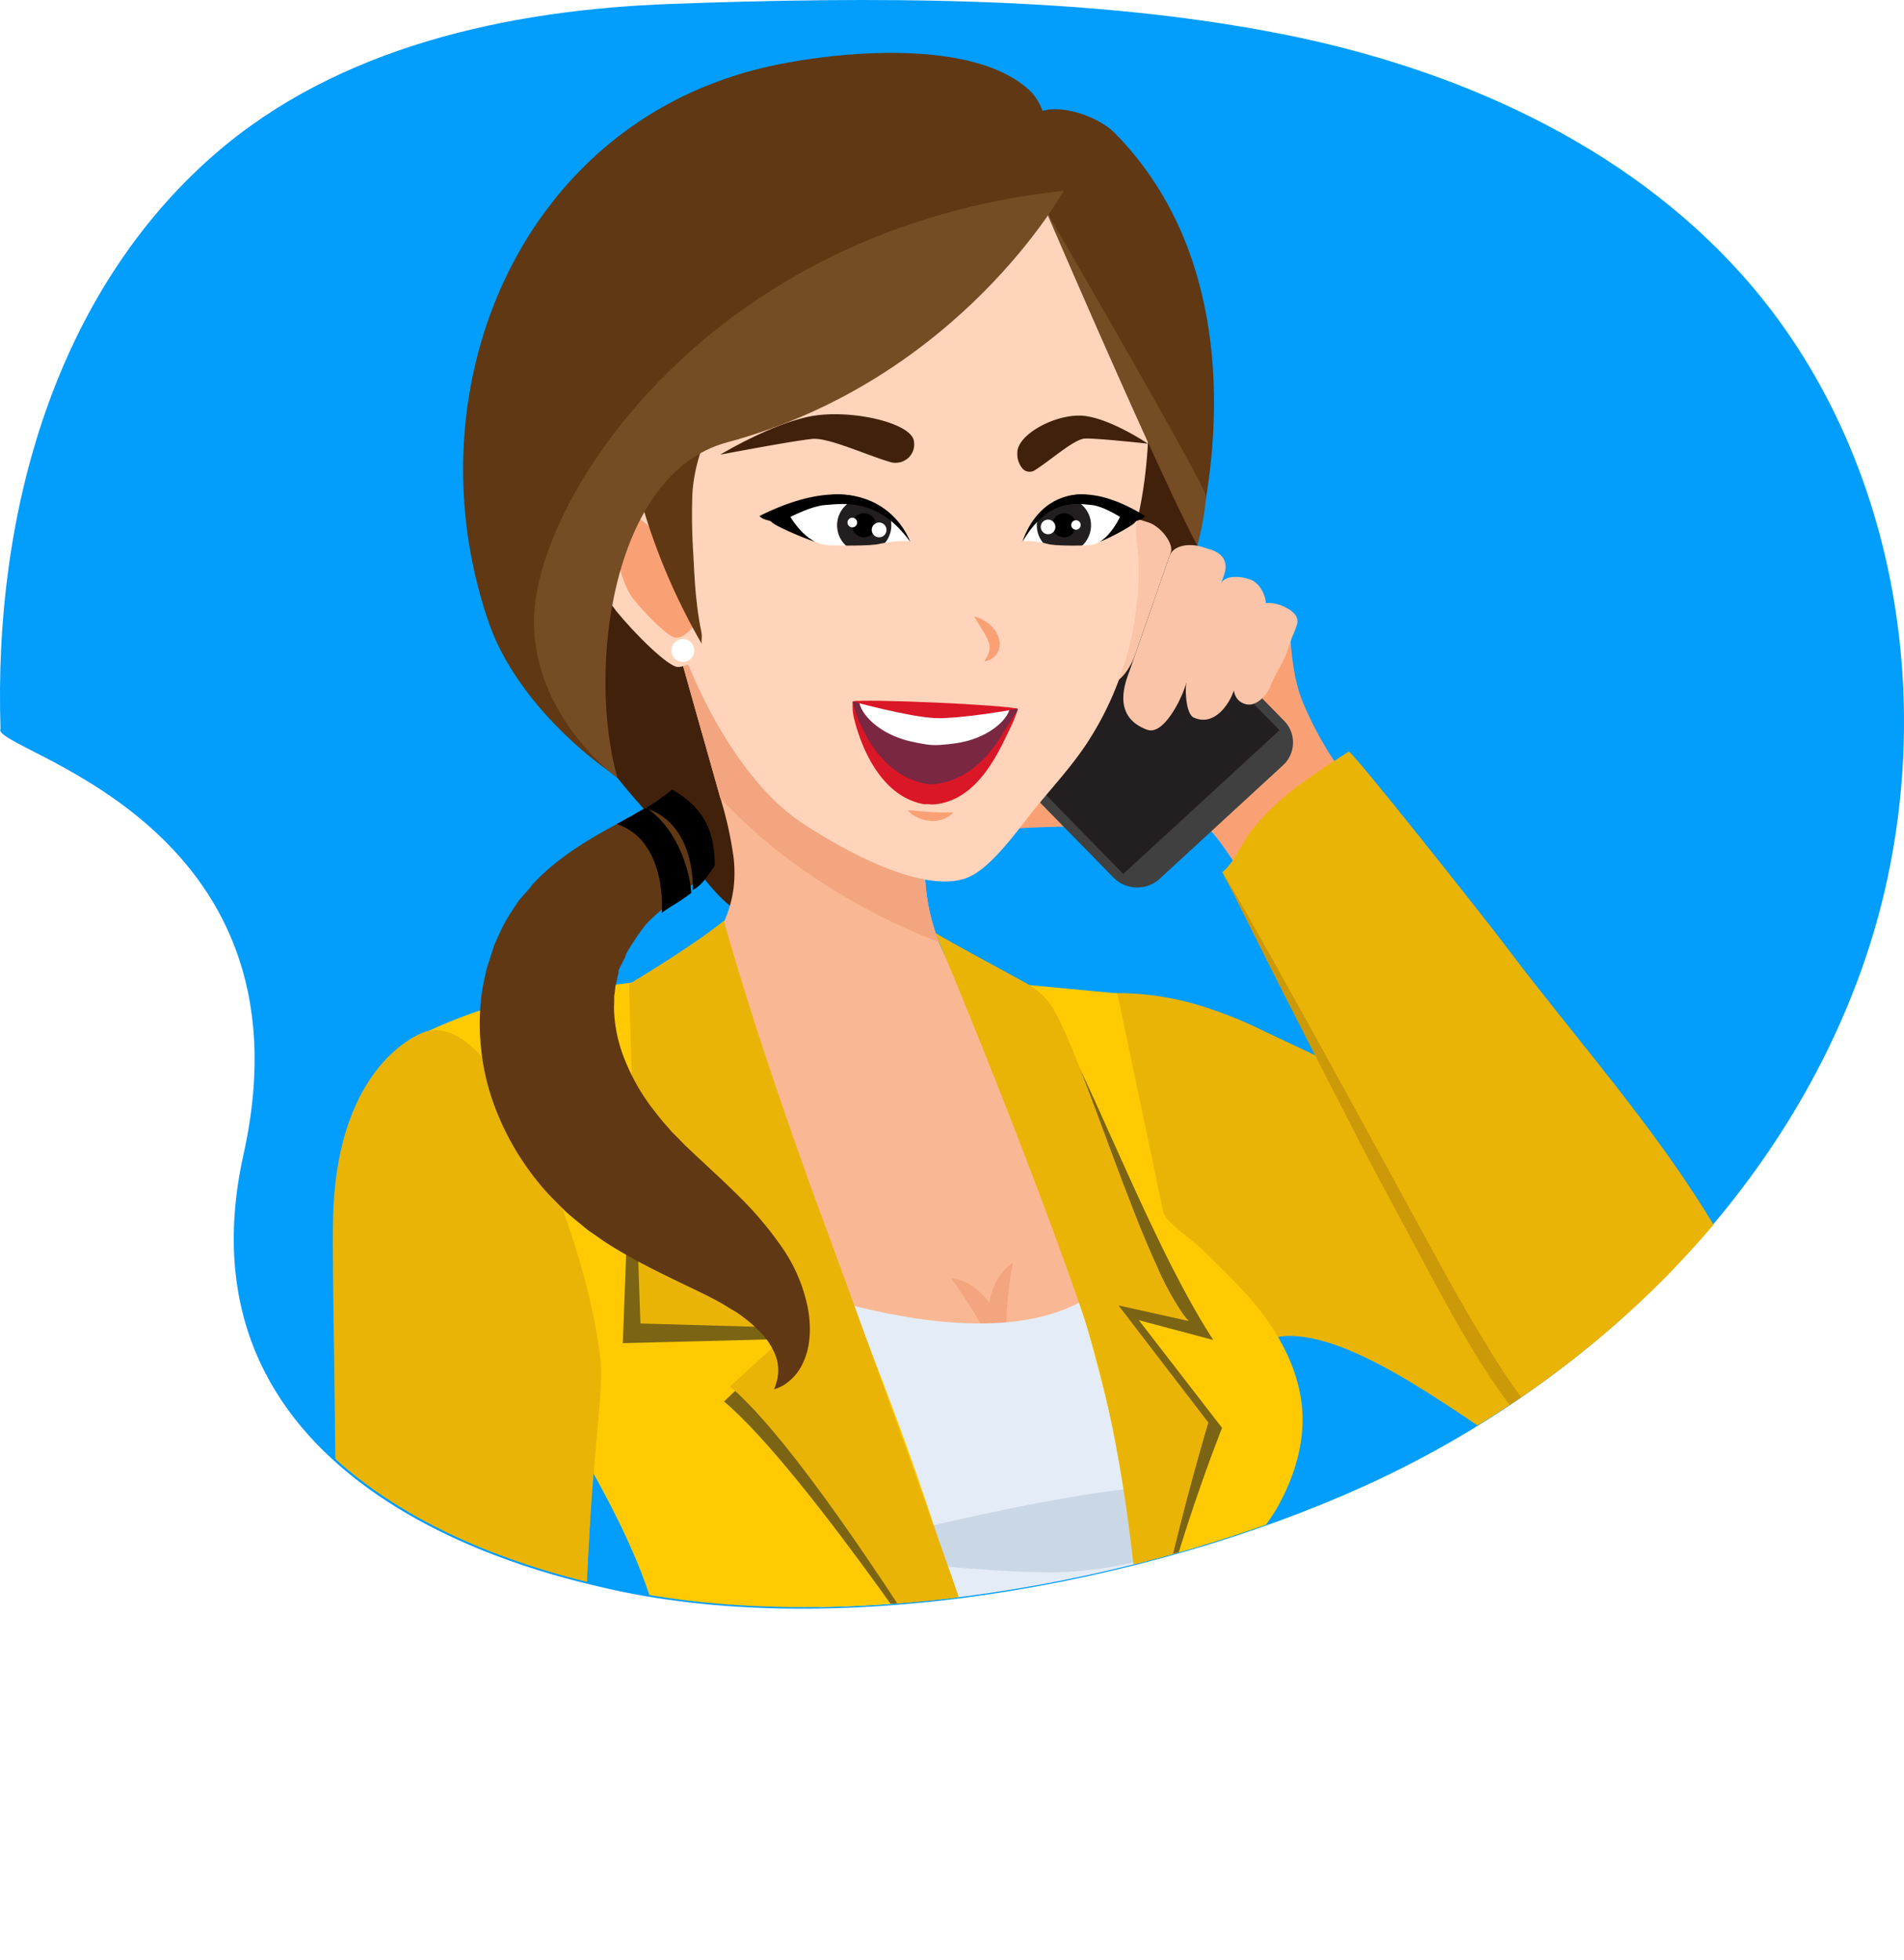 <?xml version="1.0" encoding="UTF-8"?> <svg xmlns="http://www.w3.org/2000/svg" xmlns:xlink="http://www.w3.org/1999/xlink" viewBox="0 0 474.66 488.66"> <defs> <style>.cls-1{mask:url(#mask);}.cls-2,.cls-4{mix-blend-mode:multiply;}.cls-2{fill:url(#radial-gradient);}.cls-3{mask:url(#mask-2);}.cls-4{fill:url(#radial-gradient-2);}.cls-5{fill:none;}.cls-6{fill:#f9b893;}.cls-7{fill:#ffd4ba;}.cls-8{fill:#039dfc;}.cls-9{clip-path:url(#clip-path);}.cls-10{fill:#42210b;}.cls-11{fill:#f9a175;}.cls-12{fill:#404041;}.cls-13{fill:#231f20;}.cls-14{fill:#f9c4a7;}.cls-15{fill:#eab407;}.cls-16{fill:#cc9909;}.cls-17{fill:#033660;}.cls-18{fill:#034da2;}.cls-19{clip-path:url(#clip-path-2);}.cls-20{fill:#f2a57e;}.cls-21{fill:#e4edf7;}.cls-22{fill:#cad8e5;}.cls-23{fill:#ffca01;}.cls-24{opacity:0.6;}.cls-25{clip-path:url(#clip-path-3);}.cls-26{mask:url(#mask-3);}.cls-27,.cls-29{opacity:0.4;}.cls-27{fill:url(#radial-gradient-3);}.cls-28{mask:url(#mask-4);}.cls-29{fill:url(#radial-gradient-4);}.cls-30{fill:#fff;}.cls-31{fill:#603813;}.cls-32{fill:#754c24;}.cls-33{fill:#7a2742;}.cls-34{fill:#da1726;}.cls-35{filter:url(#luminosity-noclip-4);}.cls-36{filter:url(#luminosity-noclip-3);}.cls-37{filter:url(#luminosity-noclip-2);}.cls-38{filter:url(#luminosity-noclip);}</style> <filter id="luminosity-noclip" x="174.8" y="-7394.52" width="49.55" height="32766" filterUnits="userSpaceOnUse" color-interpolation-filters="sRGB"> <feFlood flood-color="#fff" result="bg"></feFlood> <feBlend in="SourceGraphic" in2="bg"></feBlend> </filter> <mask id="mask" x="174.8" y="-7394.52" width="49.55" height="32766" maskUnits="userSpaceOnUse"> <g class="cls-38"></g> </mask> <radialGradient id="radial-gradient" cx="441" cy="658.63" r="18.18" gradientTransform="matrix(-1.36, 0, 0, 0.64, 800.39, -271.11)" gradientUnits="userSpaceOnUse"> <stop offset="0" stop-color="#666"></stop> <stop offset="0.27" stop-color="#636363"></stop> <stop offset="0.46" stop-color="#5a5a5a"></stop> <stop offset="0.62" stop-color="#4b4b4b"></stop> <stop offset="0.77" stop-color="#353535"></stop> <stop offset="0.9" stop-color="#1a1a1a"></stop> <stop offset="1"></stop> </radialGradient> <filter id="luminosity-noclip-2" x="259.48" y="-7394.52" width="34.04" height="32766" filterUnits="userSpaceOnUse" color-interpolation-filters="sRGB"> <feFlood flood-color="#fff" result="bg"></feFlood> <feBlend in="SourceGraphic" in2="bg"></feBlend> </filter> <mask id="mask-2" x="259.48" y="-7394.52" width="34.04" height="32766" maskUnits="userSpaceOnUse"> <g class="cls-37"></g> </mask> <radialGradient id="radial-gradient-2" cx="227.13" cy="840.86" r="15.96" gradientTransform="matrix(-1.07, 0, 0, 0.57, 518.69, -330.42)" xlink:href="#radial-gradient"></radialGradient> <clipPath id="clip-path" transform="translate(0 -0.37)"> <path class="cls-5" d="M.59,181.72C-1.18,127.83,14.29,73.05,53.88,38.54,84.59,11.76,127,2.45,167.7,1,217-.81,271.83-1.09,320.22,8.52c43,8.52,85.17,27.24,114.4,59.86,40.92,45.69,50.57,114.92,30.13,172.76S396.64,345,340.81,370.44c-53.69,24.43-132.47,39.37-191.18,25.13-13.56-3.29-107.09-23.9-88.46-107.8S-2.35,187,.59,181.72Z"></path> </clipPath> <clipPath id="clip-path-2" transform="translate(0 -0.37)"> <path class="cls-6" d="M234,196s-10.75,26.9,5.69,49.36c14,19.07,45.65,76.27,45.65,76.27s-22.64,35-82.54,10.74l-37.49-83.17c-.24-.52,7.19-7.67,7.86-8.39,7.14-7.71,10.88-15.85,9.72-26.54a92.79,92.79,0,0,0-3.4-15.23q-3-10.69-6.05-21.39-1.51-5.34-3-10.69c-.47-1.64-1-7-3-7.53C167.75,156.86,234,196,234,196Z"></path> </clipPath> <clipPath id="clip-path-3" transform="translate(0 -0.37)"> <path class="cls-7" d="M210.09,36.28c19.2,0,49.6,2.41,62.37,16.72C287,69.25,289.12,106.33,283.53,130c-.71,3,0,5.85.22,8.83a64.7,64.7,0,0,1-.08,9.34,77.16,77.16,0,0,1-3.46,18,78.77,78.77,0,0,1-9,19.15c-3.82,5.89-8.7,11.16-13.15,16.6-4,4.9-10.88,15-17,17.33-10.91,4.12-30.53-6.71-41-13.61-17.27-11.36-27.73-37.4-29.13-41.27-2.31-6.44-12.81-34.61-12.81-56.31C158.05,66.36,173,36.28,210.09,36.28Z"></path> </clipPath> <filter id="luminosity-noclip-3" x="174.8" y="139.29" width="49.55" height="23.31" filterUnits="userSpaceOnUse" color-interpolation-filters="sRGB"> <feFlood flood-color="#fff" result="bg"></feFlood> <feBlend in="SourceGraphic" in2="bg"></feBlend> </filter> <mask id="mask-3" x="174.8" y="138.92" width="49.55" height="23.31" maskUnits="userSpaceOnUse"> <g class="cls-36"> <g transform="translate(0 -0.37)"> <g class="cls-1"> <path class="cls-2" d="M174.8,150.94c0,6.44,11.09,11.66,24.78,11.66s24.77-5.22,24.77-11.66-11.09-11.65-24.77-11.65S174.8,144.51,174.8,150.94Z"></path> </g> </g> </g> </mask> <radialGradient id="radial-gradient-3" cx="441" cy="658.63" r="18.18" gradientTransform="matrix(-1.36, 0, 0, 0.64, 800.39, -271.11)" gradientUnits="userSpaceOnUse"> <stop offset="0" stop-color="#e93a00"></stop> <stop offset="0.22" stop-color="#e93c03"></stop> <stop offset="0.37" stop-color="#ea440c"></stop> <stop offset="0.5" stop-color="#ec501b"></stop> <stop offset="0.62" stop-color="#ef6231"></stop> <stop offset="0.73" stop-color="#f2794d"></stop> <stop offset="0.83" stop-color="#f6966f"></stop> <stop offset="0.93" stop-color="#fbb797"></stop> <stop offset="1" stop-color="#ffd4ba"></stop> </radialGradient> <filter id="luminosity-noclip-4" x="259.48" y="140.02" width="34.04" height="18.21" filterUnits="userSpaceOnUse" color-interpolation-filters="sRGB"> <feFlood flood-color="#fff" result="bg"></feFlood> <feBlend in="SourceGraphic" in2="bg"></feBlend> </filter> <mask id="mask-4" x="259.48" y="139.65" width="34.04" height="18.21" maskUnits="userSpaceOnUse"> <g class="cls-35"> <g transform="translate(0 -0.37)"> <g class="cls-3"> <ellipse class="cls-4" cx="276.5" cy="149.12" rx="17.02" ry="9.1"></ellipse> </g> </g> </g> </mask> <radialGradient id="radial-gradient-4" cx="227.13" cy="840.86" r="15.96" gradientTransform="matrix(-1.07, 0, 0, 0.57, 518.69, -330.79)" xlink:href="#radial-gradient-3"></radialGradient> </defs> <title>operatorbubble</title> <g id="Слой_2" data-name="Слой 2"> <g id="Слой_1-2" data-name="Слой 1"> <path class="cls-8" d="M.13,182.09C-1.63,128.2,13.84,73.42,53.43,38.91,84.14,12.13,126.52,2.82,167.24,1.35,216.58-.44,271.37-.71,319.76,8.89c43,8.53,85.18,27.24,114.4,59.86,40.93,45.69,50.58,114.92,30.13,172.76s-68.1,103.89-123.94,129.3c-53.69,24.44-132.46,39.37-191.18,25.13-13.56-3.29-107.08-23.9-88.45-107.8S-2.81,187.4.13,182.09Z" transform="translate(0 -0.37)"></path> <g class="cls-9"> <path class="cls-10" d="M243.19,22.75S193.07-4.13,139.21,57a74.14,74.14,0,0,0-18.27,50.21c.17,17.22,5.16,34.13,12.06,49.74,4.78,10.82,10,21.66,16.6,31.46,6,8.9,13.47,16.3,20.53,24.32,5.14,5.83,9.5,13.64,17.09,16.49,3.78,1.42,7.89,1.09,11.74.17,13.44-3.21,26-11.59,37.57-18.83,15-9.39,60-18.78,61.87-71.25C299.64,104.43,296.77,31.46,243.19,22.75Z" transform="translate(0 -0.37)"></path> <path class="cls-11" d="M250.63,207.08c-11.13.62-16.16-1.15-14.72-7.25.75-3.16,8.53-5.15,12.1-5.94,6.32-1.4,13.52-.84,20-.33,3.1.24,6.42.86,8.16,2.63a5,5,0,0,1,1.34,3.81,6,6,0,0,1-1.5,3.91c-2.51,2.79-6.54,2.53-10.46,2.57C260.6,206.53,255.59,206.81,250.63,207.08Z" transform="translate(0 -0.37)"></path> <path class="cls-11" d="M351.38,220.09C346,210.64,341,201.87,334.61,193a88.6,88.6,0,0,1-9.87-17.65c-2.73-6.73-2.84-14.3-3.59-21.44l0-.23-33.2,42.5s10.76,6.35,16.77,14.94,14.91,21.63,14.91,21.63Z" transform="translate(0 -0.37)"></path> <path class="cls-12" d="M289.11,219.48l30.67-28.23a7.71,7.71,0,0,0,.39-11.11L254.47,113a8.31,8.31,0,0,0-11.46-.21l-30.68,28.24a7.72,7.72,0,0,0-.38,11.11l65.69,67.1A8.31,8.31,0,0,0,289.11,219.48Z" transform="translate(0 -0.37)"></path> <polygon class="cls-13" points="280.02 217.92 318.97 182.08 254.21 115.72 215.26 151.56 280.02 217.92"></polygon> <path class="cls-14" d="M283,163.56l8.9-25.55c.71-2-2.4-6.38-5.67-7.4l-1.93-.61c-3.28-1-5.79,2-6.49,4.06L271,156.91c-.7,2-4.68,11.56,1.65,14S282.31,165.58,283,163.56Z" transform="translate(0 -0.37)"></path> <path class="cls-14" d="M295.2,172.28l10-28.7c.82-2.34.33-5-3.32-6.15l-2.16-.67c-3.65-1.15-7.31-.17-8.13,2.17l-10,28.7c-.82,2.35-4.78,11.32,4.37,14.69C290.11,183.84,294.39,174.63,295.2,172.28Z" transform="translate(0 -0.37)"></path> <path class="cls-14" d="M307.32,173.24l8.06-20.58c.88-2.53-.95-7-3.86-7.82a9.61,9.61,0,0,0-4.8-.51c-2.62.52-2.8,2.51-3.39,4.2l-1.53,4.39q-1.86,5.34-3.73,10.7-1.06,3.07-2.14,6.15c-.63,1.83-.4,8.6,1.67,9.52C303.12,181.74,306.69,175.08,307.32,173.24Z" transform="translate(0 -0.37)"></path> <path class="cls-14" d="M316.59,171.79c1.08-3.09,3.2-5.84,4.28-8.93.41-1.18.79-2.36,1.21-3.54a24.61,24.61,0,0,0,1.32-3.46,2.77,2.77,0,0,0-.5-2.21,6.22,6.22,0,0,0-2-1.6,9.67,9.67,0,0,0-4.52-1.33c-3.29,0-3.34,2.42-4,4.21l-1.76,5c-1,2.86-1.7,5.91-2.7,8.77l-.12.34c-.45,1.29-1,6.06,2.86,6.93C313.5,176.64,316.14,173.07,316.59,171.79Z" transform="translate(0 -0.37)"></path> <path class="cls-15" d="M301.93,252a103.35,103.35,0,0,1,12.22,5c8.42,4.08,17.05,7.86,25.26,12.39,17.36,9.55,35.75,16.42,51.4,28.89,10.65,8.5,27.24,13.67,32.37,26.86,6,15.47,14.35,53.88,1,57.36-23.24,6-72.07-47.44-101.6-49-10.12-.55-11.18,6.38-18,14.87s-15.08,12.94-18.76,11.53c-1.53-.59-16.05-77.48-10.8-109.28.45-2.72,2.3-2.62,5-2.61A71.3,71.3,0,0,1,301.93,252Z" transform="translate(0 -0.37)"></path> <path class="cls-15" d="M432.23,381.84c-.4.18-.81.35-1.23.5-6.43,2.38-13.76,1.16-19.94-1.84-30.6-14.83-48.78-56-64.53-84.05-13.33-23.75-25.62-48.06-38.35-72.13-.17-.33-3.52-6.44-3.47-6.48,2.85-2.1,5.05-7.62,7.34-10.49,6.84-8.6,15.13-13.74,24.17-19.57.73-.47,35.44,43.54,38.09,47.08,24.12,32.21,53.14,62.12,67.31,100.52,3.09,8.39,5.44,17.35,4.27,26.22C444.78,370,439.91,378.36,432.23,381.84Z" transform="translate(0 -0.37)"></path> <path class="cls-16" d="M441.55,335.07a76.64,76.64,0,0,1,3.79,16.4,33.79,33.79,0,0,1-2.08,16.29A23.46,23.46,0,0,1,433,379.85c-4.71,2.54-10.4,2.64-15.56,1.23a29.09,29.09,0,0,1-7.45-3.19l-3.6-2-3.41-2.34a81.87,81.87,0,0,1-12.46-10.94,163.89,163.89,0,0,1-19.88-26.88c-5.91-9.54-11.28-19.43-16.67-29.35l-16.25-29.72c-10.85-19.78-21.73-39.55-33-59.11,10,20.27,20.23,40.38,30.58,60.46,5.09,10.09,10.46,20,15.79,29.94s10.58,20,16.48,29.68a167.35,167.35,0,0,0,20.59,27.27,84.81,84.81,0,0,0,13.05,11.22l3.59,2.41,3.81,2.07a32.16,32.16,0,0,0,8.17,3.2c5.69,1.38,12.1,1.11,17.35-1.92a25.34,25.34,0,0,0,10.85-13.46,35.07,35.07,0,0,0,1.38-17A69.27,69.27,0,0,0,441.55,335.07Z" transform="translate(0 -0.37)"></path> <path class="cls-17" d="M164.34,489c11.59-17.34,16.13-25.11,16.13-25.11s112,4.14,134.4,7.06l1.46,18Z" transform="translate(0 -0.37)"></path> <path class="cls-18" d="M164.28,489c11.62-17.37,16.17-25.17,16.17-25.17s112,4.14,134.4,7.07c.84.11,1.34,10.14,1.58,18.1Z" transform="translate(0 -0.37)"></path> <path class="cls-6" d="M234,196s-10.75,26.9,5.69,49.36c14,19.07,45.65,76.27,45.65,76.27s-22.64,35-82.54,10.74l-37.49-83.17c-.24-.52,7.19-7.67,7.86-8.39,7.14-7.71,10.88-15.85,9.72-26.54a92.79,92.79,0,0,0-3.4-15.23q-3-10.69-6.05-21.39-1.51-5.34-3-10.69c-.47-1.64-1-7-3-7.53C167.75,156.86,234,196,234,196Z" transform="translate(0 -0.37)"></path> <g class="cls-19"> <path class="cls-20" d="M235.67,235.83s-39.3-12.88-63.33-45.22l-11.57-40L233,163.4l8.58,29.3Z" transform="translate(0 -0.37)"></path> <path class="cls-20" d="M252.48,315.25a12.68,12.68,0,0,0-4.48,5.43,19.4,19.4,0,0,0-1.71,6.86,20.17,20.17,0,0,0,.85,7,16.11,16.11,0,0,0,3.35,6.12c.27-2.4.2-4.54.28-6.66s.12-4.13.19-6.15.3-4,.55-6.08S252.07,317.59,252.48,315.25Z" transform="translate(0 -0.37)"></path> <path class="cls-20" d="M237,319c1.41,1.91,2.62,3.63,3.75,5.38s2.19,3.44,3.2,5.19,2,3.55,2.89,5.44,1.9,3.81,3.22,5.84a16.43,16.43,0,0,0,.28-7,20,20,0,0,0-2.33-6.62,19.25,19.25,0,0,0-4.58-5.38A12.66,12.66,0,0,0,237,319Z" transform="translate(0 -0.37)"></path> </g> <path class="cls-21" d="M215.42,489c3.58-59.41-34.95-173.64-34.95-173.64,93.87,36.89,102.19-5.84,102.19-5.84,15.93,22.41,24.2,148.67,26,179.48Z" transform="translate(0 -0.37)"></path> <path class="cls-22" d="M218.4,384.16s85.59-22.14,86-9.46-28,17.43-40.34,17.69-37.82-1.93-39.44-3.2S211.45,388.64,218.4,384.16Z" transform="translate(0 -0.37)"></path> <path class="cls-15" d="M142,489h-59c.24-28.48.51-57.11.5-79.91,0-30.26.84-60,1.38-90.29.73-40.91,8-45.18,8-45.18,19.32-6,51.08,24.25,53.78,43.84.05.34.09.69.14,1,3.54,30.09-.19,58.84-1,89C145.54,419.23,143.65,454.74,142,489Z" transform="translate(0 -0.37)"></path> <path class="cls-23" d="M311.88,389.2c-.34,5.89,1.23,12.49,1.8,18.35q3.15,32.51,6.13,65,.75,8.22,1.53,16.45H282.61c3-41.91,3.95-83.14-.36-108.63-11.69-69.15-42.85-136-42.85-136l39.15,3.69L290,302.61c.49,2.39,7.67,7.28,9.57,9.18,5.48,5.46,11.13,10.62,15.72,16.89,5,6.84,8.75,14.81,9.35,23.25s-2,16.74-6.07,24.07C316,380.66,312.18,384,311.88,389.2Z" transform="translate(0 -0.37)"></path> <path class="cls-23" d="M154.38,489a124.64,124.64,0,0,0,9.68-22.63c5.81-19.63,5.22-40.62.18-60.34-5.14-20.15-15.61-36.84-25.5-54.77C126.55,329.2,107.57,289.58,96,267.17c0,0-3.54-4.9,21-13.93,18-6.62,59.89-9.8,59.89-9.8s63.55,135.5,66.47,182.25c.85,13.51.47,36.9-.49,63.34Z" transform="translate(0 -0.37)"></path> <path class="cls-15" d="M83.65,391.25c.2-36.69-.91-72-.61-86.94.8-39.81,22.94-46.68,22.94-46.68,19.32-6,41.83,57.39,43.77,82.71.68,8.84-2.62,26.86-3.57,58.52Z" transform="translate(0 -0.37)"></path> <g class="cls-24"> <path class="cls-13" d="M240.69,242.79s14.06,3,19.62,8.7c8.44,8.7,25,56.6,42.15,83l-18.55-4.94,20.74,26.85S288.2,397.7,285.29,425c0,0,5.49-52.11-9.39-94.91S240.69,242.79,240.69,242.79Z" transform="translate(0 -0.37)"></path> </g> <path class="cls-15" d="M233.16,232.91c.21.49,19.7,10.93,22.92,12.76a18.63,18.63,0,0,1,3.84,2.88c2.4,2.33,3.69,5.09,5.07,8.07,1.58,3.43,3,6.95,4.35,10.47,2.11,5.38,4.11,10.79,6.12,16.21,2.13,5.75,4.27,11.5,6.49,17.21,2,5.25,4.15,10.47,6.49,15.59a72.51,72.51,0,0,0,6.11,11.35,22.54,22.54,0,0,0,1.82,2.31l-17.53-3.9,22.4,29.22s-13.18,43.83-16.08,71.1c0,0-1.13-57.68-16-100.48C254.34,283.07,233.31,233.27,233.16,232.91Z" transform="translate(0 -0.37)"></path> <g class="cls-24"> <path class="cls-13" d="M181.59,238.43s12.59,62,20.1,80.43,32.49,76,34.3,83.14,6.51,28,6.51,28-41.21-62.65-62-80.18l16.32-15.62-41.56,1.08s3.06-80,3.06-85.75C158.29,249.56,179.76,245,181.59,238.43Z" transform="translate(0 -0.37)"></path> </g> <path class="cls-15" d="M180.47,229.93S188,258.42,207,309.55c8.19,22.12,29.76,82.11,32.45,90.3,3.53,10.77,4.12,31.86,4.12,31.86s-40.77-68.11-61.59-85.64L198,331.46l-38.34-1.09s-2.83-78.9-2.83-84.62C156.83,245.75,172.74,236.26,180.47,229.93Z" transform="translate(0 -0.37)"></path> <path class="cls-7" d="M210.09,36.28c19.2,0,49.6,2.41,62.37,16.72C287,69.25,289.12,106.33,283.53,130c-.71,3,0,5.85.22,8.83a64.7,64.7,0,0,1-.08,9.34,77.16,77.16,0,0,1-3.46,18,78.77,78.77,0,0,1-9,19.15c-3.82,5.89-8.7,11.16-13.15,16.6-4,4.9-10.88,15-17,17.33-10.91,4.12-30.53-6.71-41-13.61-17.27-11.36-27.73-37.4-29.13-41.27-2.31-6.44-12.81-34.61-12.81-56.31C158.05,66.36,173,36.28,210.09,36.28Z" transform="translate(0 -0.37)"></path> <g class="cls-25"> <g class="cls-26"> <path class="cls-27" d="M174.8,150.94c0,6.44,11.09,11.66,24.78,11.66s24.77-5.22,24.77-11.66-11.09-11.65-24.77-11.65S174.8,144.51,174.8,150.94Z" transform="translate(0 -0.37)"></path> </g> <g class="cls-28"> <ellipse class="cls-29" cx="276.5" cy="148.75" rx="17.02" ry="9.1"></ellipse> </g> </g> <path class="cls-11" d="M242.91,154.1s.45.87,1.15,2l1.13,1.8c.19.31.38.64.57,1a7.7,7.7,0,0,1,.47,1,6.6,6.6,0,0,1,.35.92,5.37,5.37,0,0,1,.14.85,2.57,2.57,0,0,1-.07.83,2.4,2.4,0,0,1-.24.83c-.13.25-.19.54-.33.76s-.25.42-.35.59c-.2.35-.31.59-.31.59s.23,0,.63-.15c.2-.06.45-.13.73-.24a3.87,3.87,0,0,0,.85-.56,2.78,2.78,0,0,0,.47-.39,6.56,6.56,0,0,0,.41-.55,3.56,3.56,0,0,0,.6-1.4,2.53,2.53,0,0,0,.1-.82,3.79,3.79,0,0,0,0-.83,5.57,5.57,0,0,0-.45-1.55,6.92,6.92,0,0,0-.76-1.31,8.45,8.45,0,0,0-2.85-2.47A6.78,6.78,0,0,0,242.91,154.1Z" transform="translate(0 -0.37)"></path> <path class="cls-10" d="M258,117.6a2.35,2.35,0,0,1-3.21-.55,5.65,5.65,0,0,1-1.18-3.79c0-4.72,10.08-10,16.81-9.18S286.17,111,286.17,111s-12.78-1.41-15.71-1.28C267.79,109.84,261.87,115.18,258,117.6Z" transform="translate(0 -0.37)"></path> <path class="cls-30" d="M254.68,135.58s7.85-19,26.29-6a17.82,17.82,0,0,1-6.3,5.91c-2.06,1-7.77,1.83-14.05.46C256.33,135,254.68,135.58,254.68,135.58Z" transform="translate(0 -0.37)"></path> <path class="cls-13" d="M262.69,137.7a6.72,6.72,0,0,0,8.8-3.78,6.87,6.87,0,0,0-3.73-8.91,6.72,6.72,0,0,0-8.79,3.77A6.89,6.89,0,0,0,262.69,137.7Z" transform="translate(0 -0.37)"></path> <path d="M264.65,134.29a3,3,0,1,0-2.32-3.52A3,3,0,0,0,264.65,134.29Z" transform="translate(0 -0.37)"></path> <path class="cls-30" d="M268,132.43a1.18,1.18,0,0,0,1.39-.94,1.18,1.18,0,1,0-1.39.94Z" transform="translate(0 -0.37)"></path> <path class="cls-30" d="M260.94,133.54a1.81,1.81,0,0,0,2.13-1.45,1.82,1.82,0,1,0-2.13,1.45Z" transform="translate(0 -0.37)"></path> <path class="cls-7" d="M279.67,129.26s-2.53-10.18-15.6-7.69-9.39,14.61-9.39,14.61S258.59,124.63,266,125A31.15,31.15,0,0,1,279.67,129.26Z" transform="translate(0 -0.37)"></path> <path class="cls-7" d="M279.56,130.43s-4.3,5.54-7.58,5.84c-2.39.22-9.39.24-10.89-.3-.25-.09-5-1.25-6.7-.39,0,0,11.48,7.47,17.1,5.92S279.56,130.43,279.56,130.43Z" transform="translate(0 -0.37)"></path> <path d="M254.9,135.47s5.89-21.58,30.58-6.45c0,0-.57,1.44-4.47,1.38,0,0-5.52-3.84-8.89-4.11S261.4,124.28,254.9,135.47Z" transform="translate(0 -0.37)"></path> <path d="M279.48,128.68s-2,4.75-5.33,6.79c3.09-1.2,8.7-4.33,8.84-4.94l1.66-1.21-2.34-.63a31.11,31.11,0,0,0-7-3.8c-7.74-2.88-11.78-.22-14.75,3.3C264.65,125.23,268.59,123.47,279.48,128.68Z" transform="translate(0 -0.37)"></path> <path class="cls-10" d="M221.84,115.55a4.75,4.75,0,0,0,4.69-1.09,4.62,4.62,0,0,0,1.32-4c-.46-4.7-16-8.19-25.85-6.27s-22.44,9.54-22.44,9.54,18.72-3.56,23.07-3.93C206.58,109.49,215.92,113.79,221.84,115.55Z" transform="translate(0 -0.37)"></path> <path class="cls-30" d="M227.18,135.58s-9.65-19-32.29-6a20.35,20.35,0,0,0,7.73,5.91c2.54,1,9.55,1.83,17.25.46C225.15,135,227.18,135.58,227.18,135.58Z" transform="translate(0 -0.37)"></path> <path class="cls-13" d="M216.71,138.08a6.76,6.76,0,0,1-7.9-5.44,6.84,6.84,0,0,1,5.37-8,6.76,6.76,0,0,1,7.9,5.44A6.85,6.85,0,0,1,216.71,138.08Z" transform="translate(0 -0.37)"></path> <path d="M215.44,134.34a3,3,0,1,1,2.95-3A3,3,0,0,1,215.44,134.34Z" transform="translate(0 -0.37)"></path> <path class="cls-30" d="M212.49,131.86a1.2,1.2,0,1,1,1.19-1.2A1.19,1.19,0,0,1,212.49,131.86Z" transform="translate(0 -0.37)"></path> <path class="cls-30" d="M219.23,134.34A1.84,1.84,0,1,1,221,132.5,1.83,1.83,0,0,1,219.23,134.34Z" transform="translate(0 -0.37)"></path> <path class="cls-7" d="M196.48,129.26s3.11-10.18,19.15-7.69,11.55,14.61,11.55,14.61-4.81-11.55-13.9-11.23A44.28,44.28,0,0,0,196.48,129.26Z" transform="translate(0 -0.37)"></path> <path class="cls-7" d="M196.62,130.43s5.28,5.54,9.31,5.84c2.94.22,11.53.24,13.37-.3.31-.09,6.19-1.25,8.23-.39,0,0-14.1,7.47-21,5.92S196.62,130.43,196.62,130.43Z" transform="translate(0 -0.37)"></path> <path d="M226.9,135.47s-7.23-21.58-37.55-6.45c0,0,.7,1.44,5.48,1.38,0,0,6.78-3.84,10.93-4.11S218.92,124.28,226.9,135.47Z" transform="translate(0 -0.37)"></path> <path d="M196.72,128.68s2.49,4.75,6.54,6.79c-3.79-1.2-10.68-4.33-10.86-4.94l-2-1.21,2.87-.63a41.48,41.48,0,0,1,8.6-3.8c9.5-2.88,14.46-.22,18.11,3.3C214.93,125.23,210.09,123.47,196.72,128.68Z" transform="translate(0 -0.37)"></path> <path class="cls-7" d="M159.91,126.18s-9.56-10.54-12-1,1.23,22,5.68,27.5,13.09,14.16,15.5,14,4.23-1.48,6.37-4.1Z" transform="translate(0 -0.37)"></path> <path class="cls-11" d="M162.33,132.21s-6.42-7.07-8.05-.68.83,14.74,3.82,18.45,8.78,9.5,10.39,9.41,2.84-1,4.28-2.75Z" transform="translate(0 -0.37)"></path> <path class="cls-30" d="M167.41,163a2.85,2.85,0,1,0,2.43-3.27A2.86,2.86,0,0,0,167.41,163Z" transform="translate(0 -0.37)"></path> <path class="cls-31" d="M278,33.64c-3.82-3.89-12.23-7-17.52-5.76a2.23,2.23,0,0,1-.6.08,14.36,14.36,0,0,0-2.64-4.48C243.57,9.68,208.5,13.12,191.44,17c-61.73,13.9-89.61,80.55-69.56,138.68,5.28,15.3,19,29.63,31.92,38.38-2.59-9.25-11.19-28.57-10.36-36.88C145.45,137,182.73,60.66,260.56,52c0,0,27.86,65.41,37.76,84C304.88,109.15,307.82,64,278,33.64Z" transform="translate(0 -0.37)"></path> <path class="cls-32" d="M300.7,124.21a72.86,72.86,0,0,1-2.21,12.17c-9.64-18.1-36.66-80.92-37.93-83.85C260.56,52.53,300.91,122,300.7,124.21Z" transform="translate(0 -0.37)"></path> <path class="cls-31" d="M173.49,148.71c-.32-3.44-.49-6.89-.66-10.33a146.35,146.35,0,0,1-.23-14.66c.71-13.82,9.53-26.82,17.07-37.9,1.68-2.48,3.4-4.95,5.22-7.33,0,0-34.15-3.87-38.62,8.94-3.63,10.4-.12,23.62,2.47,33.88A157.3,157.3,0,0,0,175,161c-.23-.4,0-1.77-.05-2.28-.09-.83-.27-1.63-.43-2.45-.36-1.93-.63-3.87-.84-5.82Z" transform="translate(0 -0.37)"></path> <path class="cls-32" d="M265.18,47.94s-26,47.15-83.92,62.73c-29,7.79-34.9,57.22-27.31,83.74,0,0-21.61-15.62-20.8-40.31C134.15,123.6,177.37,57.3,265.18,47.94Z" transform="translate(0 -0.37)"></path> <path class="cls-31" d="M201.46,326.89a40.17,40.17,0,0,0-6.17-15,88.24,88.24,0,0,0-11.24-13.39c-4.1-4.1-8.43-7.94-12.28-11.63-1-.91-1.91-1.87-2.65-2.64l-1.47-1.47-.39-.41-.2-.2c-.06-.05.29.25.13.1l-.11-.13-.57-.66c-1.58-1.73-3-3.57-4.38-5.39a51.85,51.85,0,0,1-6.41-11.55A36.56,36.56,0,0,1,153.11,253a20.78,20.78,0,0,1,0-2.73l0-1.35c0-.45.13-.86.17-1.3l.14-1.33.31-1.27c.1-.39.17-1,.25-1.24a7.06,7.06,0,0,0,.19-.85l.06-.47,0-.24.25-.48,1-2,.51-1,.13-.24.06-.12,0-.06c.45-.62-.57.77-.46.62l.18-.33c.23-.45.46-.9.74-1.35a65.9,65.9,0,0,1,3.87-5.74c3-3.95,15.85-13.18,16.45-14.32.06-.12-2.75-5-2.69-5.06-1-1.91-2-3.82-3-5.8a23,23,0,0,0-4.44-6.53h-2.79c-.73.51-1.5,1-2.33,1.5l-2.51,1.48c-.32.14-.95.56-1.41.83s-.92.49-1.39.74c-3.8,2.15-8.33,4.47-13.3,7.82a63.63,63.63,0,0,0-7.78,6.13c-.67.61-1.33,1.27-2,2l-.5.51c.09-.12-1,1.31-.54.73l-.13.15-.18.21-.72.82-1.46,1.65-.37.42-.49.74-1,1.49c-.65,1-1.28,2-1.9,3.08s-1,1.92-1.47,2.91l-1.35,3L122.27,239c-.32,1-.7,2.08-1,3.14l-.7,3.21a49.8,49.8,0,0,0-.85,6.54,59,59,0,0,0,4,25.41A67.54,67.54,0,0,0,136.63,298c1.34,1.42,2.72,2.77,4.08,4.13s2.89,2.48,4.32,3.7l1.09.89.44.35.23.17.46.32,2,1.4c1.58,1.13,3,2,4.37,2.83,5.58,3.37,10.72,5.83,15.33,8.08S177.73,324,181,326c1.16.76,1.68,1,2.39,1.44s1.47,1,2.15,1.53a31.57,31.57,0,0,1,3.7,3.25,17.37,17.37,0,0,1,4.28,6.6,10.81,10.81,0,0,1,.2,5.71,23.47,23.47,0,0,1-.75,2.29l.58-.23a10.58,10.58,0,0,0,1.73-.8,12.63,12.63,0,0,0,5.08-6C201.9,336.4,202.31,331.77,201.46,326.89Z" transform="translate(0 -0.37)"></path> <path d="M172.34,223c-3,2.35-5.39,3.47-7.38,5,.25-2.73.47-18.24-11.16-22.16l2.67-1.48c.47-.26.89-.45,1.4-.76s1.09-.67,1.39-.82c.57-.32,1.1-.63,1.62-.94a6.63,6.63,0,0,1,.67.25C168.41,206.91,171.86,216.46,172.34,223Z" transform="translate(0 -0.37)"></path> <path d="M172.71,222.27c.14-4.31-.91-16.61-11.16-20.16a5.06,5.06,0,0,0-.51-.35l.75-.43a52.76,52.76,0,0,0,4.41-3c.49-.35.93-.71,1.38-1.08,8.88,5.06,10.52,11.65,10.62,18.93C176.25,219.09,174.9,221.14,172.71,222.27Z" transform="translate(0 -0.37)"></path> <path class="cls-11" d="M226.32,202.43s.81,0,1.89.11c.54.05,1.16.09,1.8.16s1.32.12,2,.15,1.34.08,2,.09c.32,0,.62,0,.92,0s.59,0,.85,0,.52,0,.75,0,.42,0,.59,0h.54a4,4,0,0,1-.38.39,4.58,4.58,0,0,1-1.16.84,4.78,4.78,0,0,1-.88.41,6.2,6.2,0,0,1-1,.3,8,8,0,0,1-2.31.17,8.67,8.67,0,0,1-4.07-1.31A5.46,5.46,0,0,1,226.32,202.43Z" transform="translate(0 -0.37)"></path> <path class="cls-33" d="M212.6,175.28c1.93-.7,11.71,2.63,21.29,3.07,9.16.43,18.12-2.06,19.89-1.21,0,0-8,23.11-22.08,21.75C217.57,199,212.12,175.45,212.6,175.28Z" transform="translate(0 -0.37)"></path> <path class="cls-30" d="M216.45,175.34a85.44,85.44,0,0,0,16.33,2.53H233a85.82,85.82,0,0,0,16.49-1.06l2.25.1c-.42,2.86-5.44,7.77-13.9,8.85-1.22.16-2.38.27-3.49.35a15.85,15.85,0,0,1-3.64-.16c-1.09-.18-2.24-.39-3.44-.66-8.33-1.83-12.89-7.16-13.06-10.06Z" transform="translate(0 -0.37)"></path> <path class="cls-34" d="M212.53,175.27c3-.72,38.25.85,41.17,1.84,0,0-14.19,2.59-20.69,2.3S212.53,175.27,212.53,175.27Z" transform="translate(0 -0.37)"></path> <path class="cls-34" d="M214.26,180.51c.37.67.68,1.37,1,2.05.58,1.13,1.2,2.23,1.89,3.3a27.93,27.93,0,0,0,2.92,3.77,21.65,21.65,0,0,0,4.09,3.49,19,19,0,0,0,5.44,2.43,9.56,9.56,0,0,0,3.87.29,19.16,19.16,0,0,0,3-.68,19.76,19.76,0,0,0,5.06-2.46,24.58,24.58,0,0,0,3.89-3.31,31.32,31.32,0,0,0,2.79-3.4c.64-.9,1.23-1.82,1.8-2.76.22-.36.43-.74.67-1.09.76-1.12,3-4.82,3-4.82a32.18,32.18,0,0,1-1.7,4.3c-2.79,5.72-8,18.43-19.24,19.34-.18,0-.73,0-1.14-.05s-1,0-1.15,0c-11.09-1.91-15.87-14.81-17.44-21a13,13,0,0,1-.42-4.6A37,37,0,0,0,214.26,180.51Z" transform="translate(0 -0.37)"></path> </g> </g> </g> </svg> 
